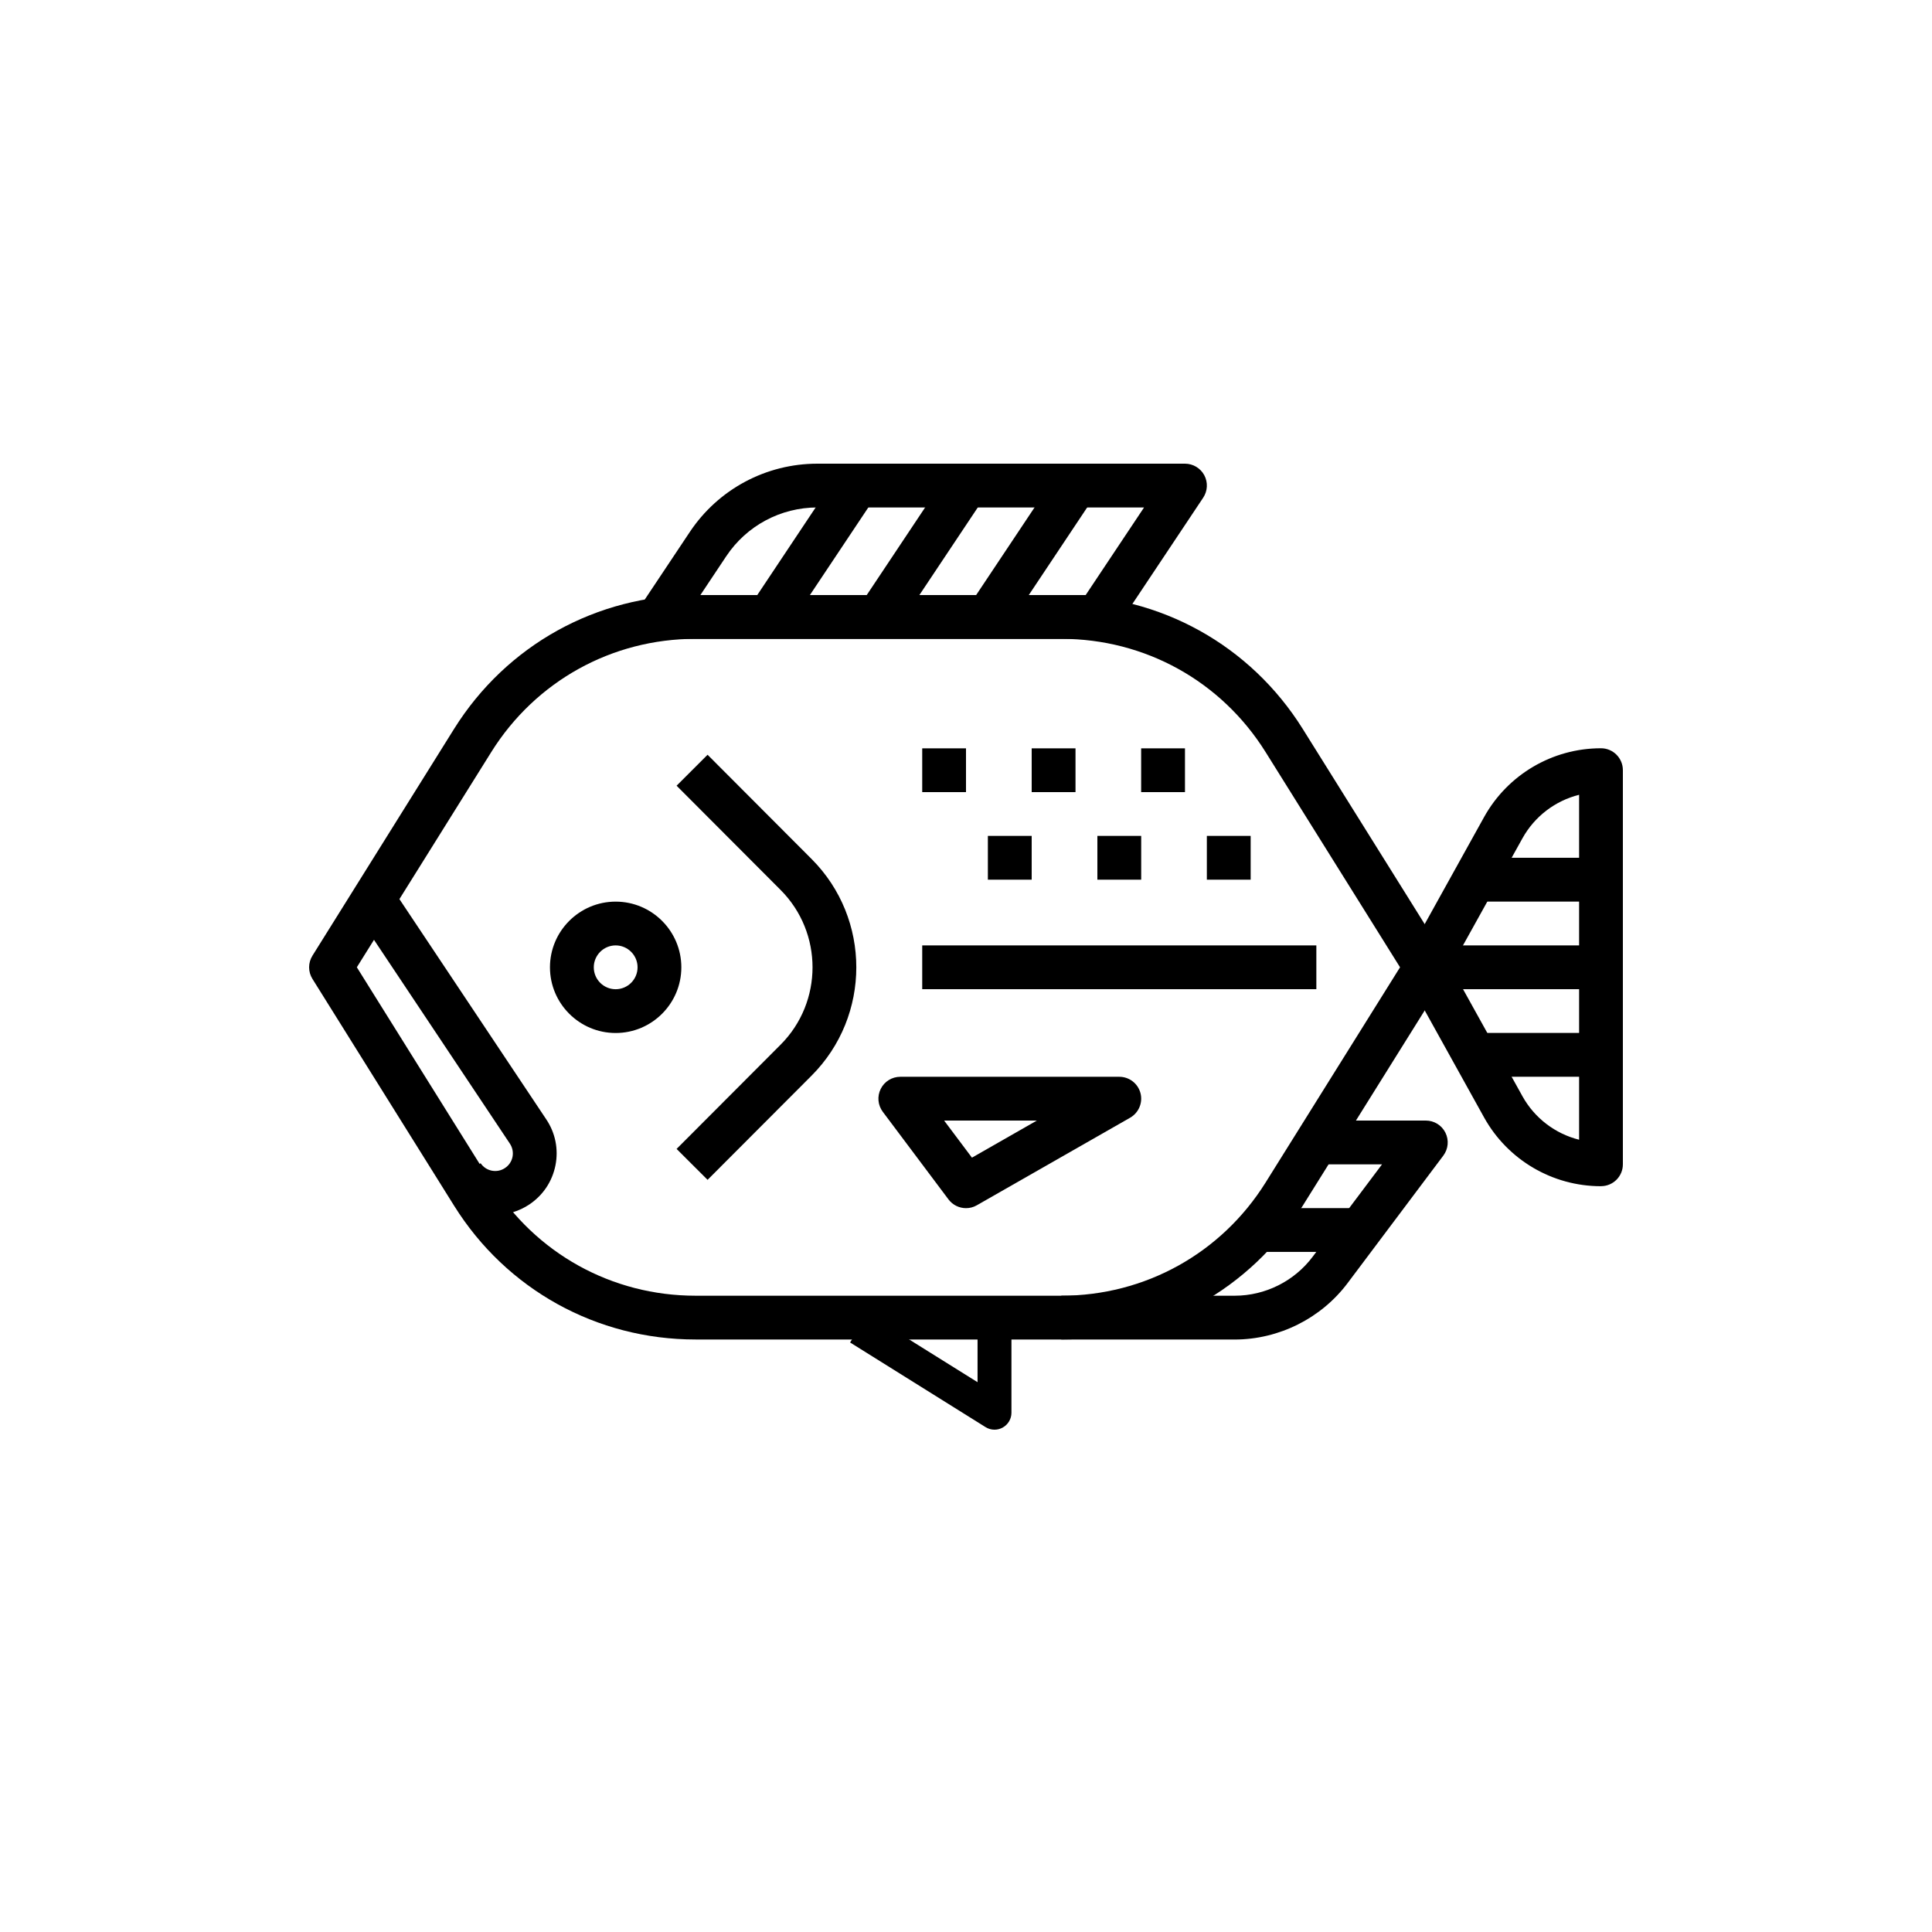 <svg width="50" height="50" viewBox="0 0 50 50" fill="none" xmlns="http://www.w3.org/2000/svg">
<rect width="50" height="50" fill="white"/>
<path d="M37.381 24.733L33.714 18.863C32.359 16.695 30.024 15.4 27.468 15.4C27.467 15.4 27.466 15.4 27.465 15.4H18.002C18.001 15.4 18 15.4 17.999 15.4C15.443 15.4 13.107 16.695 11.752 18.863L8.086 24.733C7.971 24.917 7.971 25.151 8.086 25.334L11.753 31.205C13.107 33.373 15.443 34.666 18 34.666C18.001 34.666 18.001 34.666 18.002 34.666H27.465C27.466 34.666 27.466 34.666 27.467 34.666C30.023 34.666 32.359 33.372 33.715 31.204L37.381 25.334C37.496 25.15 37.496 24.917 37.381 24.733ZM32.754 30.603C31.607 32.438 29.63 33.533 27.467 33.533C27.466 33.533 27.466 33.533 27.465 33.533H18.002C18.001 33.533 18.001 33.533 18 33.533C15.836 33.533 13.86 32.438 12.714 30.604L9.235 25.033L12.714 19.463C13.861 17.628 15.836 16.533 18 16.533C18 16.533 18.001 16.533 18.002 16.533H27.465C27.466 16.533 27.467 16.533 27.467 16.533C29.63 16.533 31.607 17.628 32.753 19.463L36.233 25.033L32.754 30.603Z" fill="black"/>
<path d="M25.299 34.371V35.771L22.464 34L22 34.743L25.505 36.933C25.576 36.978 25.657 37 25.737 37C25.811 37 25.884 36.982 25.95 36.945C26.089 36.868 26.176 36.721 26.176 36.562V34.371H25.299V34.371Z" fill="black"/>
<path d="M15.933 23.334C14.996 23.334 14.233 24.097 14.233 25.034C14.233 25.971 14.996 26.734 15.933 26.734C16.871 26.734 17.633 25.971 17.633 25.034C17.633 24.097 16.871 23.334 15.933 23.334ZM15.933 25.601C15.621 25.601 15.367 25.347 15.367 25.034C15.367 24.722 15.621 24.467 15.933 24.467C16.246 24.467 16.5 24.722 16.5 25.034C16.5 25.347 16.246 25.601 15.933 25.601Z" fill="black"/>
<path d="M14.138 28.97L10.171 23.02L9.229 23.648L13.196 29.598C13.263 29.699 13.287 29.82 13.264 29.939C13.24 30.058 13.172 30.16 13.068 30.229C12.967 30.297 12.847 30.319 12.728 30.297C12.609 30.273 12.507 30.206 12.439 30.105L12.439 30.104L11.967 30.417L11.989 30.406L11.459 30.671C11.466 30.684 11.474 30.697 11.482 30.71C11.487 30.719 11.492 30.727 11.497 30.735C11.733 31.087 12.092 31.326 12.508 31.409C12.611 31.43 12.716 31.44 12.819 31.44C13.13 31.44 13.435 31.348 13.701 31.17C14.053 30.934 14.292 30.576 14.375 30.16C14.458 29.744 14.373 29.321 14.138 28.97Z" fill="black"/>
<path d="M41.434 19.365C41.432 19.365 41.432 19.365 41.431 19.365C40.177 19.365 39.02 20.046 38.41 21.142L36.404 24.757C36.309 24.928 36.309 25.136 36.404 25.307L38.41 28.923C39.02 30.019 40.177 30.699 41.431 30.699C41.432 30.699 41.433 30.699 41.434 30.698C41.746 30.698 42 30.445 42 30.132V19.932C42 19.619 41.746 19.365 41.434 19.365ZM40.867 29.496C40.252 29.342 39.718 28.94 39.402 28.373L37.548 25.032L39.402 21.693C39.718 21.125 40.252 20.723 40.867 20.569V29.496Z" fill="black"/>
<path d="M41.434 24.467H36.9V25.6H41.434V24.467Z" fill="black"/>
<path d="M41.433 22.199H38.033V23.333H41.433V22.199Z" fill="black"/>
<path d="M41.433 26.732H38.033V27.866H41.433V26.732Z" fill="black"/>
<path d="M31.167 12.299C31.068 12.115 30.876 12 30.667 12H21.159C21.157 12 21.155 12 21.154 12C19.824 12 18.591 12.66 17.853 13.766L16.595 15.653C16.479 15.826 16.468 16.05 16.567 16.234C16.666 16.418 16.858 16.533 17.067 16.533H28.4C28.589 16.533 28.767 16.439 28.872 16.281L31.138 12.881C31.254 12.707 31.265 12.483 31.167 12.299ZM28.097 15.4H18.126L18.796 14.394C19.323 13.604 20.204 13.133 21.154 13.133C21.155 13.133 21.157 13.133 21.158 13.133H29.608L28.097 15.4Z" fill="black"/>
<path d="M21.696 12.252L19.43 15.652L20.373 16.281L22.64 12.881L21.696 12.252Z" fill="black"/>
<path d="M24.529 12.252L22.263 15.652L23.206 16.281L25.473 12.881L24.529 12.252Z" fill="black"/>
<path d="M27.362 12.25L25.096 15.65L26.039 16.279L28.305 12.879L27.362 12.25Z" fill="black"/>
<path d="M21.004 22.231L18.312 19.533L17.51 20.334L20.201 23.031C21.304 24.136 21.304 25.932 20.201 27.037L17.51 29.734L18.312 30.534L21.004 27.837C22.547 26.291 22.547 23.776 21.004 22.231Z" fill="black"/>
<path d="M34.067 24.467H23.867V25.6H34.067V24.467Z" fill="black"/>
<path d="M29.515 28.288C29.449 28.04 29.224 27.867 28.967 27.867H23.3C23.085 27.867 22.889 27.988 22.793 28.181C22.697 28.373 22.718 28.602 22.847 28.774L24.547 31.041C24.657 31.188 24.828 31.267 25.001 31.267C25.097 31.267 25.193 31.243 25.281 31.192L29.248 28.926C29.471 28.798 29.581 28.536 29.515 28.288ZM25.154 29.96L24.434 29H26.834L25.154 29.96Z" fill="black"/>
<path d="M37.407 29.313C37.311 29.121 37.115 29 36.9 29H34.066V30.133H35.767L33.971 32.525C33.498 33.155 32.746 33.532 31.959 33.533H27.465V34.667H31.96C33.101 34.664 34.192 34.118 34.877 33.205L37.353 29.907C37.482 29.735 37.503 29.506 37.407 29.313Z" fill="black"/>
<path d="M35.2 31.266H32.367V32.399H35.2V31.266Z" fill="black"/>
<path d="M25 19.367H23.867V20.5H25V19.367Z" fill="black"/>
<path d="M27.834 19.367H26.7V20.5H27.834V19.367Z" fill="black"/>
<path d="M30.667 19.367H29.533V20.5H30.667V19.367Z" fill="black"/>
<path d="M26.7 21.633H25.566V22.766H26.7V21.633Z" fill="black"/>
<path d="M29.534 21.633H28.4V22.766H29.534V21.633Z" fill="black"/>
<path d="M32.367 21.633H31.233V22.766H32.367V21.633Z" fill="black"/>
</svg>
